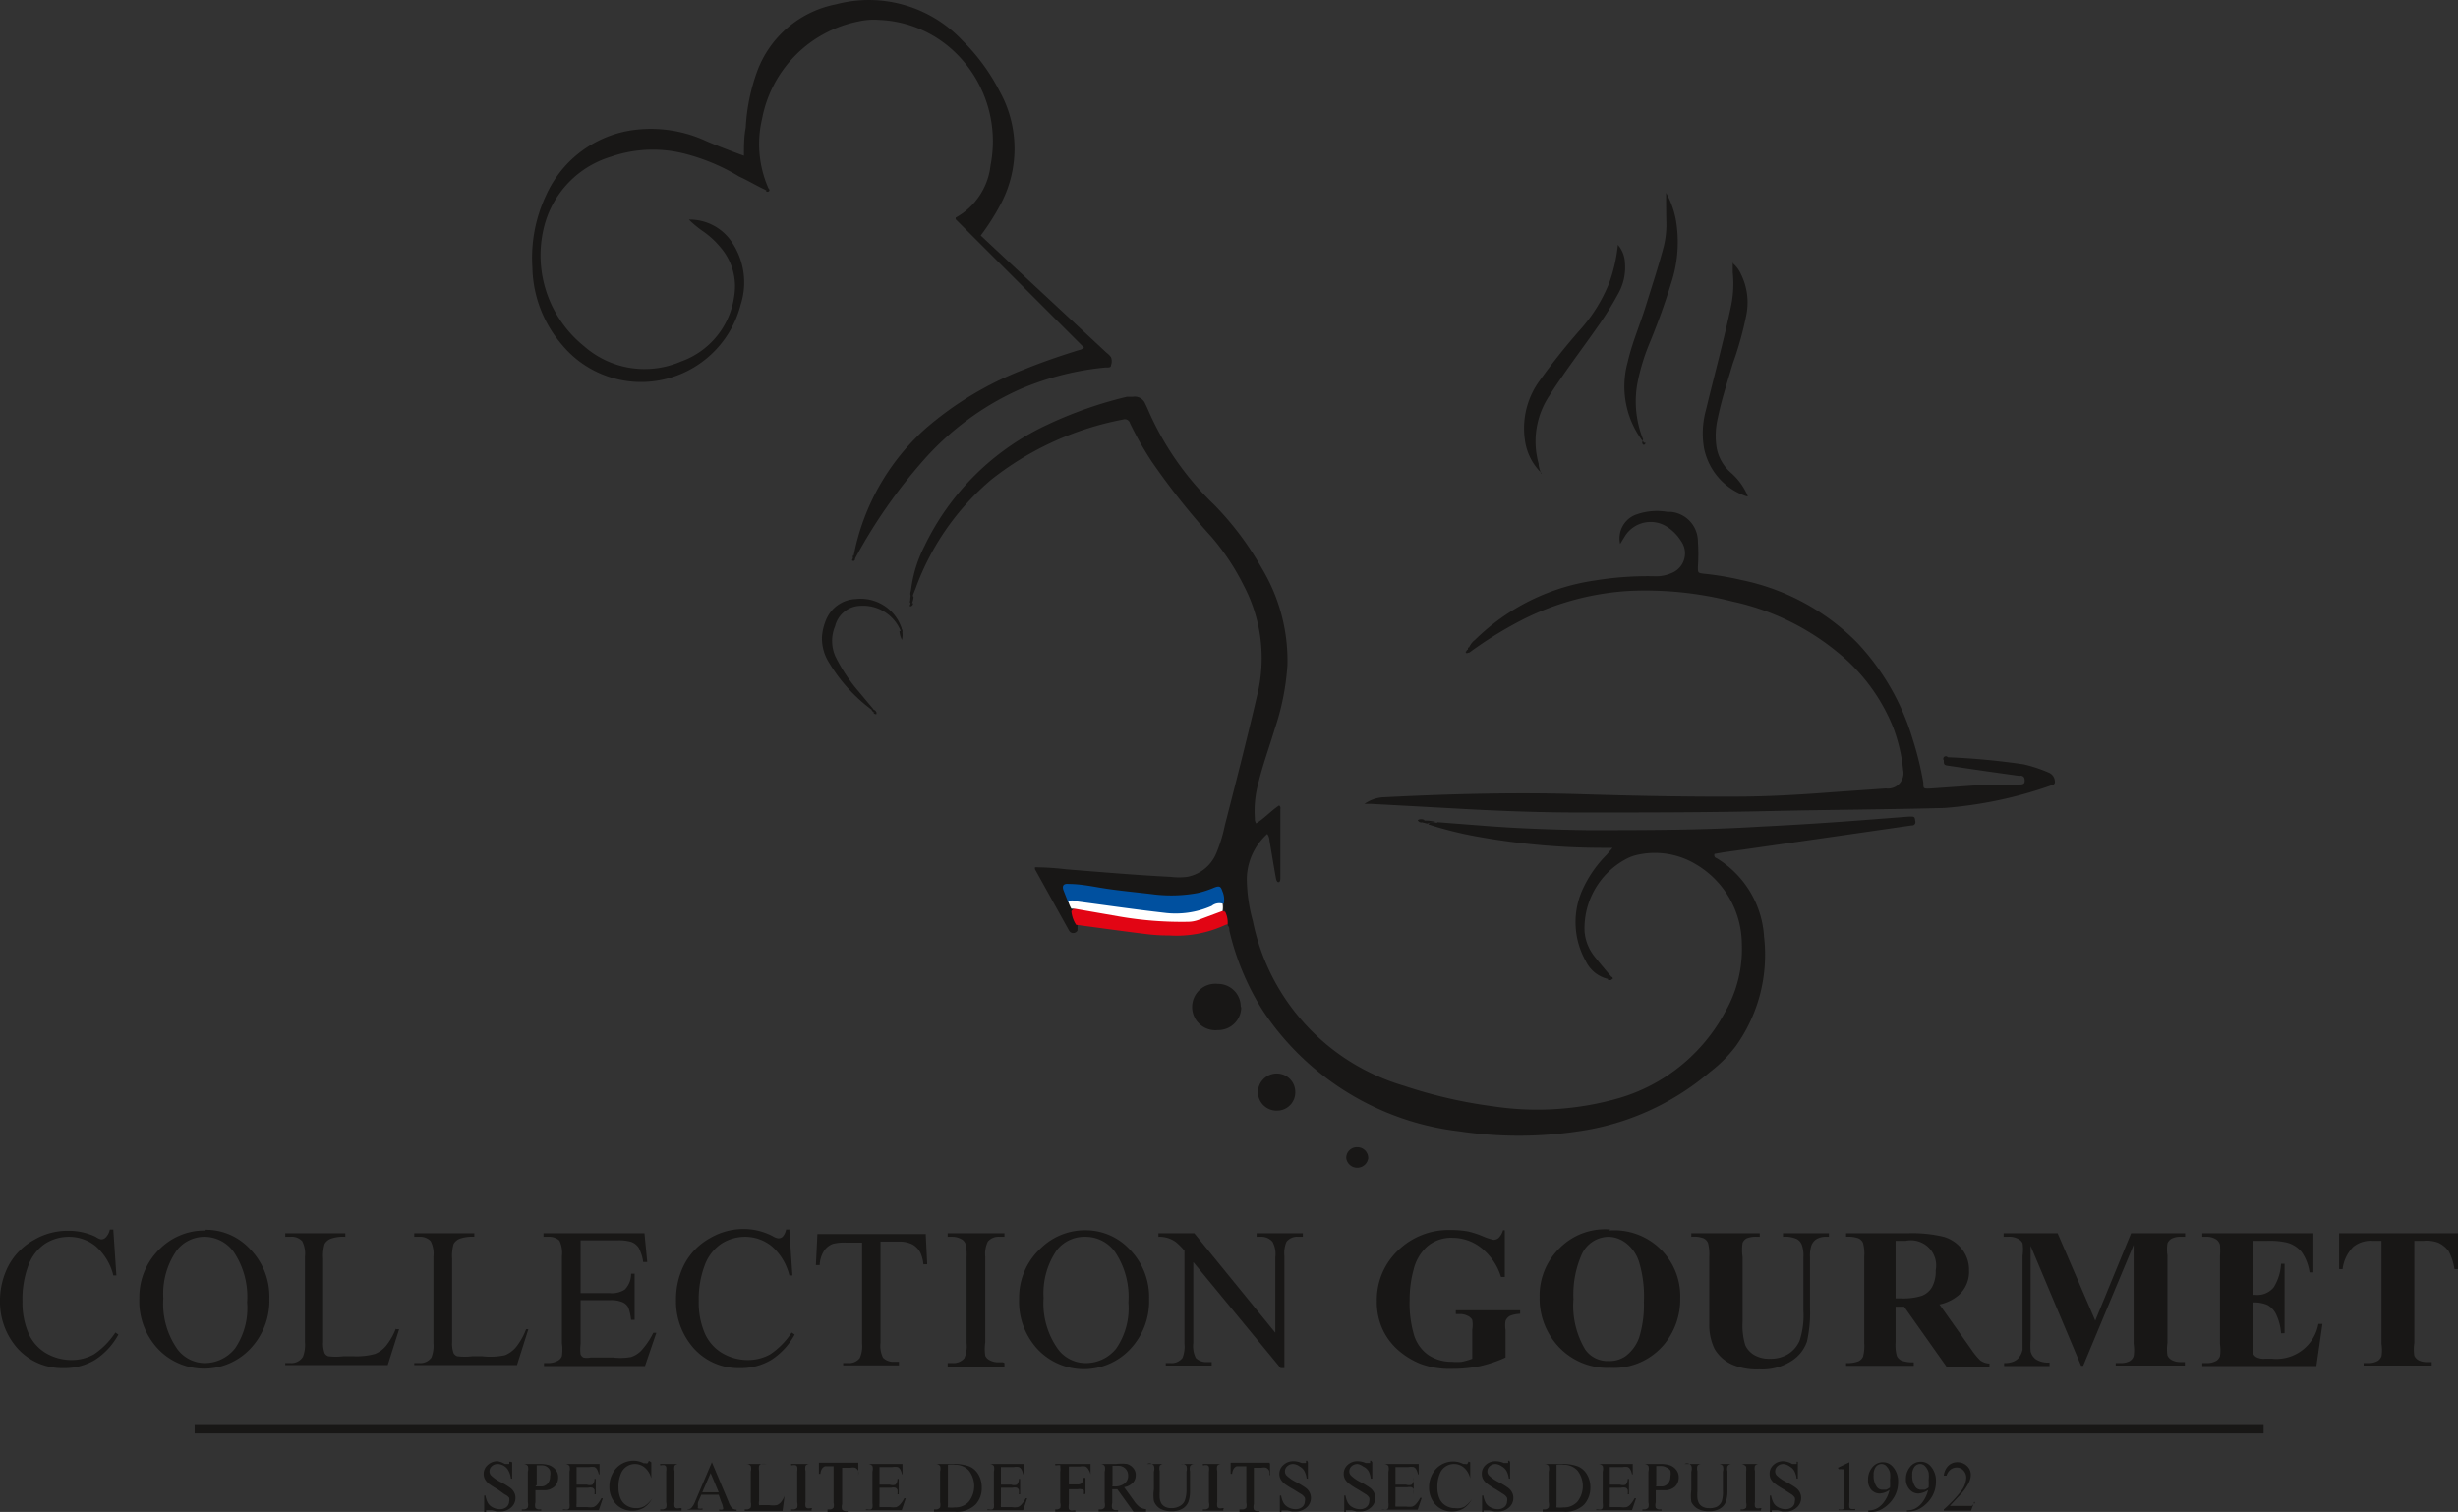 <svg id="Calque_1" data-name="Calque 1" xmlns="http://www.w3.org/2000/svg" viewBox="0 0 97.37 59.9"><rect x="0" y="0" width="97.37" height="59.9" fill="#333333" stroke="none"/><defs><style>.cls-1{fill:#181716;}.cls-2{fill:#e20514;}.cls-3{fill:#00509f;}.cls-4{fill:#fff;}</style></defs><title>Sans titre - 4</title><path class="cls-1" d="M56.91,32.57l1.81,0.14c1.38,0.11,2.77.16,4.16,0.18,2.28,0,4.56,0,6.83-.14,1.41-.07,2.83-0.16,4.24-0.27l1.69-.13c0.19,0,.21,0,0.23.18a0.13,0.13,0,0,1-.14.17l-2.91.42-3.56.51-1,.14-0.34.06A0.12,0.12,0,0,0,68,34a3.91,3.91,0,0,1,1.88,3.11,6.21,6.21,0,0,1-1.13,4.35,5.35,5.35,0,0,1-1,1,10.28,10.28,0,0,1-5.23,2.36,15.92,15.92,0,0,1-4.71,0A10.85,10.85,0,0,1,50,40a10.33,10.33,0,0,1-1.3-3.13c0-.07,0-0.13-0.06-0.2a2.08,2.08,0,0,1-.17-0.55,1.3,1.3,0,0,1,0-.24s0,0,0-.06c-0.08-.56-0.1-0.58-0.64-0.41a5.54,5.54,0,0,1-2.34.13c-1-.1-1.89-0.28-2.85-0.37-0.38,0-.41,0-0.29.34l0.07,0.2c0,0.11.08,0.23,0.12,0.34a2.52,2.52,0,0,1,.14.59,1.26,1.26,0,0,1,0,.23,0.19,0.19,0,0,1-.33,0L41,34.44a0.22,0.22,0,0,1,0-.08,10.82,10.82,0,0,1,1.23.08c1.38,0.11,2.76.23,4.15,0.3a2.58,2.58,0,0,0,.65,0,1.56,1.56,0,0,0,1.14-.91,5.9,5.9,0,0,0,.35-1.13c0.44-1.71.88-3.43,1.28-5.15a6.17,6.17,0,0,0-.53-4.35A9.34,9.34,0,0,0,48,21.28a28.49,28.49,0,0,1-2.38-3,13,13,0,0,1-.86-1.52,0.21,0.21,0,0,0-.27-0.14A12.05,12.05,0,0,0,39.27,19a10.22,10.22,0,0,0-3,4.31l-0.12.3c-0.15,0-.07-0.16-0.06-0.25a5.17,5.17,0,0,1,.53-1.72,10.14,10.14,0,0,1,4.84-4.8,16.24,16.24,0,0,1,3.18-1.12l0.23,0a0.45,0.45,0,0,1,.49.26l0.09,0.19A11.62,11.62,0,0,0,48.1,20,12,12,0,0,1,50,22.54a7.08,7.08,0,0,1,1,3.81,9.9,9.9,0,0,1-.5,2.52c-0.22.73-.48,1.44-0.66,2.18a4.19,4.19,0,0,0-.13,1.38,0.3,0.3,0,0,0,.05.19c0.33-.2.59-0.5,0.91-0.71a0.13,0.13,0,0,1,.05.14q0,1.35,0,2.71c0,0.07,0,.18-0.07.19s-0.1-.11-0.11-0.18c-0.09-.49-0.17-1-0.25-1.46a0.48,0.48,0,0,0-.09-0.27,2.44,2.44,0,0,0-.81,1.78,6.52,6.52,0,0,0,.24,1.67,8.57,8.57,0,0,0,6,6.53,18.83,18.83,0,0,0,3.52.81,11.71,11.71,0,0,0,5-.33,7,7,0,0,0,4.19-3.41A5,5,0,0,0,69,37.4a3.69,3.69,0,0,0-1.84-3.17,3.16,3.16,0,0,0-2.35-.35,1.76,1.76,0,0,0-.33.12,3.11,3.11,0,0,0-1.71,2.9,1.82,1.82,0,0,0,.4,1c0.22,0.28.45,0.55,0.68,0.82,0,0.12-.07.09-0.13,0.07a1.3,1.3,0,0,1-.9-0.71,3.14,3.14,0,0,1-.18-2.72,4.67,4.67,0,0,1,1-1.49l0.24-.28-0.45,0a28.08,28.08,0,0,1-4.93-.45,14.81,14.81,0,0,1-1.92-.48c0.1-.15.24-0.06,0.37-0.06"/><path class="cls-1" d="M33.82,22a9.06,9.06,0,0,1,2.82-5,13.19,13.19,0,0,1,3.92-2.36c0.71-.29,1.44-0.54,2.18-0.77a0.36,0.36,0,0,0,.2-0.1L37.86,8.69a0.17,0.17,0,0,1,0-.07,2.7,2.7,0,0,0,1.38-2.08A4.9,4.9,0,0,0,38,2.24,4.6,4.6,0,0,0,34.85.79,2.8,2.8,0,0,0,34,.85,4.85,4.85,0,0,0,30.19,4.7a4.35,4.35,0,0,0,.25,2.76c0,0.07,0,.1-0.08.08C30,7.38,29.65,7.16,29.29,7a8,8,0,0,0-2.09-.89,5.07,5.07,0,0,0-3,.1A3.88,3.88,0,0,0,21.55,9a4.62,4.62,0,0,0,1.58,4.71,3.63,3.63,0,0,0,3.85.61,3.21,3.21,0,0,0,2.11-2.63,2.36,2.36,0,0,0-.54-1.88,3.38,3.38,0,0,0-.72-0.66,4.15,4.15,0,0,1-.54-0.45,2,2,0,0,1,1.7.89,2.86,2.86,0,0,1,.35,2.48,4.07,4.07,0,0,1-7.07,1.6,4.84,4.84,0,0,1-1.18-3.07,5.82,5.82,0,0,1,.54-2.86,4.45,4.45,0,0,1,3.55-2.6A5.22,5.22,0,0,1,28,5.6C28.5,5.81,29,6,29.47,6.17c0-.38,0-0.75.07-1.11A7.68,7.68,0,0,1,30,2.81,4.18,4.18,0,0,1,33.12.17a5.08,5.08,0,0,1,5,1.43,7.88,7.88,0,0,1,1.47,2,4.68,4.68,0,0,1,0,4.58,9.13,9.13,0,0,1-.74,1.15l1.25,1.17,3.74,3.48a0.8,0.8,0,0,1,.17.17,0.45,0.45,0,0,1,0,.32c0,0.12-.15.08-0.23,0.09a11.35,11.35,0,0,0-3.35.85,11.18,11.18,0,0,0-3.87,2.85A20.76,20.76,0,0,0,33.94,22l-0.07.13c-0.1,0-.08-0.06-0.05-0.12"/><path class="cls-1" d="M58.21,25.62a0.75,0.75,0,0,1,.22-0.27A8.5,8.5,0,0,1,63.16,23a13,13,0,0,1,2.37-.17,1.5,1.5,0,0,0,.67-0.12,0.84,0.84,0,0,0,.39-1.28,1.79,1.79,0,0,0-.51-0.53,1.2,1.2,0,0,0-1.71.34l-0.19.31a1,1,0,0,1,.65-1.17,2.44,2.44,0,0,1,1.23-.1l0.14,0a1.18,1.18,0,0,1,1.06,1.17,7.07,7.07,0,0,1,0,1c0,0.25,0,.25.24,0.28a11.77,11.77,0,0,1,1.49.25,9,9,0,0,1,4.56,2.46,9.53,9.53,0,0,1,2.21,3.82,12.77,12.77,0,0,1,.43,1.75c0,0.24,0,.24.28,0.23l2-.14L80,31.08c0.19,0,.22-0.06.2-0.21A0.15,0.15,0,0,0,80,30.74l-1.35-.19-1.5-.22C77,30.31,77,30.26,77,30.12A0.1,0.1,0,0,1,77.16,30a28.14,28.14,0,0,1,3,.28,5.69,5.69,0,0,1,1,.33,0.39,0.39,0,0,1,.24.34,0.12,0.12,0,0,1-.1.15,16.45,16.45,0,0,1-4.28.91c-2.27.06-4.54,0.07-6.81,0.12-2.54.06-5.07,0.06-7.61,0.06-1.72,0-3.43-.07-5.14-0.17l-3.12-.17-0.29,0a1.45,1.45,0,0,1,.69-0.26c2.69-.14,5.39-0.21,8.08-0.12,2,0.06,4,.1,5.94.09,1.3,0,2.6-.08,3.89-0.18l2-.14h0.09a0.61,0.61,0,0,0,.65-0.73A6.53,6.53,0,0,0,75,28.83a7.31,7.31,0,0,0-2.22-3,9.79,9.79,0,0,0-4.15-2,13.91,13.91,0,0,0-4.09-.42,10.81,10.81,0,0,0-4.13,1.09,15.53,15.53,0,0,0-2.2,1.35c-0.07,0-.08,0-0.07-0.07h0s0-.09.06-0.12"/><path class="cls-1" d="M65.06,17.46a3.6,3.6,0,0,1-.58-3.12c0.17-.75.48-1.46,0.71-2.2s0.5-1.56.71-2.35a3.6,3.6,0,0,0,.11-1C66,8.4,66,8,66,7.64a3.48,3.48,0,0,1,.39,1.09,5.19,5.19,0,0,1-.2,2.52c-0.24.79-.52,1.55-0.83,2.31a8.12,8.12,0,0,0-.51,1.7,4.05,4.05,0,0,0,.24,2.15c0,0.05,0,.06,0,0"/><path class="cls-1" d="M68.62,10.41a1.19,1.19,0,0,1,.34.44,2.53,2.53,0,0,1,.22,1.62,13.56,13.56,0,0,1-.54,1.94c-0.21.71-.44,1.42-0.59,2.14A3.05,3.05,0,0,0,68,17.73a1.72,1.72,0,0,0,.57,1,2.54,2.54,0,0,1,.67.93,0,0,0,0,1-.06,0,2.53,2.53,0,0,1-1.68-1.92,3.46,3.46,0,0,1,.08-1.5c0.33-1.38.71-2.76,1-4.15a4.37,4.37,0,0,0,.06-1.3c0-.13,0-0.26,0-0.45"/><path class="cls-1" d="M61.06,18.74a2.25,2.25,0,0,1-.66-1.36,3.2,3.2,0,0,1,.59-2.3,25.59,25.59,0,0,1,1.59-2,6.27,6.27,0,0,0,1.17-1.88,6.33,6.33,0,0,0,.34-1.5,1.15,1.15,0,0,1,.28.71,2.12,2.12,0,0,1-.27,1.23,12.63,12.63,0,0,1-.83,1.33c-0.49.7-1,1.38-1.48,2.08-0.14.2-.28,0.41-0.41,0.62a3.27,3.27,0,0,0-.43,2.7c0,0.13.06,0.27,0.09,0.4"/><path class="cls-2" d="M48.51,36.08a0.93,0.93,0,0,1,.12.55l-0.06,0a4.59,4.59,0,0,1-2.27.43A6.72,6.72,0,0,1,45.36,37c-0.91-.11-1.82-0.24-2.73-0.36a1.2,1.2,0,0,1-.19-0.54A0.28,0.28,0,0,1,42.79,36c1,0.12,1.94.28,2.91,0.38a4.22,4.22,0,0,0,2.44-.25,0.35,0.35,0,0,1,.37,0"/><path class="cls-1" d="M49.17,39.9a0.91,0.91,0,0,1-.93.91,0.92,0.92,0,1,1,0-1.83,0.9,0.9,0,0,1,.91.92"/><path class="cls-1" d="M35.68,25a1.61,1.61,0,0,0-1.6-1,1.06,1.06,0,0,0-1,.81A1.51,1.51,0,0,0,33.09,26,6.62,6.62,0,0,0,34,27.38l0.61,0.73a0.07,0.07,0,0,1-.09,0,6.4,6.4,0,0,1-1.68-1.86,1.8,1.8,0,0,1-.28-1,2.08,2.08,0,0,1,.15-0.66,1.33,1.33,0,0,1,1.2-.86,1.71,1.71,0,0,1,1.8,1.14c0,0.07.08,0.15,0,.18"/><path class="cls-1" d="M51.31,43.25a0.72,0.72,0,0,1-.71.75,0.74,0.74,0,0,1-.77-0.73,0.75,0.75,0,0,1,.74-0.74,0.73,0.73,0,0,1,.74.73"/><path class="cls-1" d="M54.2,45.89a0.44,0.44,0,0,1-.87,0,0.42,0.42,0,0,1,.42-0.44,0.43,0.43,0,0,1,.45.41"/><path class="cls-1" d="M56.91,32.57a0.94,0.94,0,0,0-.37.06l-0.24-.06c0-.11.06-0.08,0.12-0.06a1.59,1.59,0,0,1,.48.06"/><path class="cls-1" d="M35.68,25a0.27,0.27,0,0,0,0-.18,0.81,0.81,0,0,1,.05.53,0.87,0.87,0,0,1-.1-0.35"/><path class="cls-1" d="M36.13,23.41a0.43,0.43,0,0,0,.06.25,1,1,0,0,1-.06.24c-0.11,0-.08-0.06-0.07-0.12a0.87,0.87,0,0,1,.07-0.36"/><path class="cls-1" d="M36.07,23.77s0,0.11.07,0.12,0,0.13-.07.13,0-.07,0-0.12a0.19,0.19,0,0,1,0-.13"/><path class="cls-1" d="M56.43,32.51a0.15,0.15,0,0,0-.12.07,0.15,0.15,0,0,1-.15-0.09,0.27,0.27,0,0,1,.27,0"/><path class="cls-1" d="M33.82,22l0.05,0.12c0,0.05,0,.11-0.08.1s0-.08,0-0.12a0.44,0.44,0,0,1,0-.1"/><path class="cls-1" d="M34.53,28.12h0.09a0.16,0.16,0,0,1,.1.12,0,0,0,0,1-.06,0,0.21,0.21,0,0,1-.13-0.11"/><path class="cls-1" d="M63.72,38.77a0.17,0.17,0,0,0,.13-0.07s0.09,0.07,0,.1a0.13,0.13,0,0,1-.17,0"/><path class="cls-1" d="M58.14,25.73l0.07,0.07a0.07,0.07,0,0,1-.06.06,0.06,0.06,0,0,1-.08,0,0.14,0.14,0,0,1,.07-0.12"/><path class="cls-1" d="M65.06,17.46l0,0a0.14,0.14,0,0,1,.06.12,0,0,0,0,1-.06,0l0-.07"/><path class="cls-1" d="M65.1,17.54h0.06s0.06,0,0,.06-0.08,0-.1-0.06"/><path class="cls-1" d="M30.36,7.54l0.08-.08s0.09,0.08,0,.13a0.08,0.08,0,0,1-.11-0.05"/><path class="cls-1" d="M58.21,25.62a0.1,0.1,0,0,1-.06.12,0.12,0.12,0,0,1,.06-0.12"/><path class="cls-1" d="M58.07,25.85h0.08a0.07,0.07,0,0,1-.09,0s0,0,0-.06"/><path class="cls-1" d="M34.66,28.23h0.06a0,0,0,0,1,0,.06h0a0.1,0.1,0,0,1-.12-0.06"/><path class="cls-1" d="M34.77,28.29l0,0s0,0,0,0h0Z"/><path class="cls-3" d="M42.3,35.71l-0.16-.41c-0.09-.22,0-0.3.19-0.28,0.42,0,.85.08,1.26,0.15,0.72,0.12,1.45.18,2.17,0.27a5.71,5.71,0,0,0,1.68-.06,3.93,3.93,0,0,0,.67-0.22c0.19-.07.25-0.05,0.31,0.14a0.82,0.82,0,0,1,.06.49,4,4,0,0,1-2.42.42c-1.2-.16-2.39-0.3-3.59-0.46l-0.17,0"/><path class="cls-4" d="M42.3,35.71a0.42,0.42,0,0,1,.34,0c1.15,0.15,2.31.32,3.46,0.45A3.54,3.54,0,0,0,48,35.89a0.48,0.48,0,0,1,.43-0.09,0.87,0.87,0,0,1,0,.29l-0.94.35a1.25,1.25,0,0,1-.4.08,14.47,14.47,0,0,1-2.75-.21L42.56,36H42.44a1.36,1.36,0,0,1-.14-0.35"/><path class="cls-1" d="M4.49,48.74l0.12,1.79H4.49a2.25,2.25,0,0,0-.69-1.15A1.67,1.67,0,0,0,2.73,49a1.74,1.74,0,0,0-.94.27,1.76,1.76,0,0,0-.66.85,3.77,3.77,0,0,0-.24,1.44,3.06,3.06,0,0,0,.23,1.24,1.71,1.71,0,0,0,.69.8,2,2,0,0,0,1,.28,1.81,1.81,0,0,0,.9-0.22,3,3,0,0,0,.86-0.87l0.12,0.08a2.75,2.75,0,0,1-.92,1,2.33,2.33,0,0,1-1.25.33,2.37,2.37,0,0,1-2-1A2.77,2.77,0,0,1,0,51.57a3,3,0,0,1,.35-1.45,2.54,2.54,0,0,1,1-1,2.62,2.62,0,0,1,1.35-.36A2.47,2.47,0,0,1,3.79,49,0.6,0.6,0,0,0,4,49.1,0.25,0.25,0,0,0,4.21,49a0.6,0.6,0,0,0,.14-0.29H4.49Z"/><path class="cls-1" d="M8.08,49A1.39,1.39,0,0,0,7,49.54a3,3,0,0,0-.53,1.9,3.12,3.12,0,0,0,.55,2A1.36,1.36,0,0,0,8.09,54a1.53,1.53,0,0,0,1.22-.58,2.82,2.82,0,0,0,.48-1.82,3.19,3.19,0,0,0-.53-2A1.43,1.43,0,0,0,8.08,49m0.07-.28a2.38,2.38,0,0,1,1.77.78,2.68,2.68,0,0,1,.75,1.94,2.76,2.76,0,0,1-.76,2,2.52,2.52,0,0,1-3.65,0,2.76,2.76,0,0,1-.74-2,2.66,2.66,0,0,1,.85-2,2.51,2.51,0,0,1,1.77-.69"/><path class="cls-1" d="M15.68,52.66l0.13,0-0.45,1.42H11.3V54h0.2A0.53,0.53,0,0,0,12,53.75a1.26,1.26,0,0,0,.08-0.57V49.79a1.09,1.09,0,0,0-.11-0.62A0.57,0.57,0,0,0,11.49,49H11.3V48.86h2.38V49a1.45,1.45,0,0,0-.59.08,0.48,0.48,0,0,0-.23.2,1.7,1.7,0,0,0-.06.59v3.3a1.08,1.08,0,0,0,.06.44,0.27,0.27,0,0,0,.14.12,2.49,2.49,0,0,0,.6,0H14a2.79,2.79,0,0,0,.85-0.09,1.1,1.1,0,0,0,.44-0.32,2.56,2.56,0,0,0,.4-0.71"/><path class="cls-1" d="M20.8,52.66l0.13,0-0.45,1.42H16.41V54h0.2a0.53,0.53,0,0,0,.48-0.22,1.26,1.26,0,0,0,.08-0.57V49.79a1.09,1.09,0,0,0-.11-0.62A0.57,0.57,0,0,0,16.61,49h-0.2V48.86h2.38V49a1.45,1.45,0,0,0-.59.08,0.48,0.48,0,0,0-.23.2,1.7,1.7,0,0,0-.06.59v3.3a1.08,1.08,0,0,0,.06.44,0.27,0.27,0,0,0,.14.12,2.49,2.49,0,0,0,.6,0H19.1A2.79,2.79,0,0,0,20,53.69a1.1,1.1,0,0,0,.44-0.32,2.56,2.56,0,0,0,.4-0.71"/><path class="cls-1" d="M23,49.15v2.08h1.15a0.94,0.94,0,0,0,.6-0.14A0.88,0.88,0,0,0,25,50.46h0.14v1.83H25a2.06,2.06,0,0,0-.11-0.49,0.48,0.48,0,0,0-.23-0.21,1.16,1.16,0,0,0-.49-0.08H23v1.73a1.59,1.59,0,0,0,0,.42,0.25,0.25,0,0,0,.11.12,0.66,0.66,0,0,0,.29,0h0.89A2.38,2.38,0,0,0,25,53.76a1,1,0,0,0,.39-0.24,3,3,0,0,0,.49-0.72H26l-0.45,1.32h-4V54h0.19a0.74,0.74,0,0,0,.35-0.09,0.33,0.33,0,0,0,.17-0.19,1.81,1.81,0,0,0,0-.51V49.77a1.13,1.13,0,0,0-.1-0.62A0.6,0.6,0,0,0,21.72,49H21.53V48.86h4L25.64,50H25.48a1.81,1.81,0,0,0-.18-0.57A0.62,0.62,0,0,0,25,49.2a1.74,1.74,0,0,0-.55-0.06H23Z"/><path class="cls-1" d="M31.27,48.74l0.12,1.79H31.27a2.25,2.25,0,0,0-.69-1.15A1.67,1.67,0,0,0,29.52,49a1.74,1.74,0,0,0-.94.27,1.76,1.76,0,0,0-.66.85,3.77,3.77,0,0,0-.24,1.44,3.06,3.06,0,0,0,.23,1.24,1.71,1.71,0,0,0,.69.8,2,2,0,0,0,1,.28,1.81,1.81,0,0,0,.9-0.22,3,3,0,0,0,.86-0.87l0.12,0.08a2.75,2.75,0,0,1-.92,1,2.33,2.33,0,0,1-1.25.33,2.37,2.37,0,0,1-2-1,2.77,2.77,0,0,1-.53-1.7,3,3,0,0,1,.35-1.45,2.54,2.54,0,0,1,1-1,2.62,2.62,0,0,1,1.35-.36,2.47,2.47,0,0,1,1.12.28,0.6,0.6,0,0,0,.23.09A0.25,0.25,0,0,0,31,49a0.6,0.6,0,0,0,.14-0.29h0.14Z"/><path class="cls-1" d="M36.67,48.86l0.06,1.23H36.58a1.47,1.47,0,0,0-.12-0.46,0.78,0.78,0,0,0-.32-0.33,1.11,1.11,0,0,0-.52-0.11H34.88v4a1.07,1.07,0,0,0,.1.6,0.58,0.58,0,0,0,.45.16h0.18v0.14H33.4V54h0.19a0.53,0.53,0,0,0,.47-0.2,1.17,1.17,0,0,0,.09-0.57v-4H33.51a1.76,1.76,0,0,0-.52.05,0.72,0.72,0,0,0-.35.28,1.15,1.15,0,0,0-.17.56H32.32l0.06-1.23h4.29Z"/><path class="cls-1" d="M39.79,54v0.14H37.54V54h0.19a0.56,0.56,0,0,0,.47-0.19,1.18,1.18,0,0,0,.09-0.6V49.79a1.72,1.72,0,0,0-.05-0.53,0.35,0.35,0,0,0-.16-0.17A0.73,0.73,0,0,0,37.73,49H37.54V48.86h2.25V49H39.6a0.55,0.55,0,0,0-.47.19,1.13,1.13,0,0,0-.1.6v3.39a1.77,1.77,0,0,0,0,.53,0.35,0.35,0,0,0,.16.17,0.71,0.71,0,0,0,.35.09h0.19Z"/><path class="cls-1" d="M43,49a1.39,1.39,0,0,0-1.13.52,3,3,0,0,0-.53,1.9,3.12,3.12,0,0,0,.55,2A1.36,1.36,0,0,0,43,54a1.53,1.53,0,0,0,1.22-.58,2.82,2.82,0,0,0,.48-1.82,3.19,3.19,0,0,0-.53-2A1.43,1.43,0,0,0,43,49M43,48.74a2.38,2.38,0,0,1,1.77.78,2.68,2.68,0,0,1,.75,1.94,2.76,2.76,0,0,1-.76,2,2.52,2.52,0,0,1-3.65,0,2.77,2.77,0,0,1-.74-2,2.66,2.66,0,0,1,.85-2A2.51,2.51,0,0,1,43,48.74"/><path class="cls-1" d="M45.89,48.86h1.42l3.21,3.94v-3a1,1,0,0,0-.11-0.6A0.57,0.57,0,0,0,50,49H49.78V48.86h1.83V49H51.43a0.53,0.53,0,0,0-.47.2,1.17,1.17,0,0,0-.08.57V54.2H50.73L47.27,50V53.2a1.07,1.07,0,0,0,.1.6,0.58,0.58,0,0,0,.45.16H48v0.14H46.18V54h0.18a0.54,0.54,0,0,0,.48-0.2,1.19,1.19,0,0,0,.08-0.57V49.55a2.37,2.37,0,0,0-.35-0.35A1.11,1.11,0,0,0,45.89,49V48.86Z"/><path class="cls-1" d="M59.61,48.74v1.85H59.46a2.36,2.36,0,0,0-.78-1.15,1.83,1.83,0,0,0-1.13-.4,1.46,1.46,0,0,0-1,.33,1.8,1.8,0,0,0-.55.92,4.55,4.55,0,0,0-.16,1.22A4.44,4.44,0,0,0,56,52.84a1.5,1.5,0,0,0,.58.84,1.65,1.65,0,0,0,.94.27,2,2,0,0,0,.39,0,2.87,2.87,0,0,0,.41-0.12V52.69a1.16,1.16,0,0,0,0-.4,0.39,0.39,0,0,0-.18-0.16,0.66,0.66,0,0,0-.32-0.07H57.67V51.91h2.55v0.14a1.12,1.12,0,0,0-.4.08,0.39,0.39,0,0,0-.18.2,1.11,1.11,0,0,0,0,.36v1.09a5.16,5.16,0,0,1-1,.34,5.49,5.49,0,0,1-1.13.11,3.27,3.27,0,0,1-1.24-.2,3.07,3.07,0,0,1-.87-0.53,2.52,2.52,0,0,1-.59-0.75,2.6,2.6,0,0,1-.27-1.2,2.7,2.7,0,0,1,.83-2,2.87,2.87,0,0,1,2.09-.82,3.68,3.68,0,0,1,.71.06,3.6,3.6,0,0,1,.55.18,2.28,2.28,0,0,0,.45.15,0.3,0.3,0,0,0,.2-0.08,0.71,0.71,0,0,0,.17-0.3h0.14Z"/><path class="cls-1" d="M63.74,49a1.18,1.18,0,0,0-1.1.74,3.93,3.93,0,0,0-.31,1.73,3.37,3.37,0,0,0,.47,2,1.08,1.08,0,0,0,.92.45,1.11,1.11,0,0,0,.67-0.19A1.59,1.59,0,0,0,64.93,53a4.38,4.38,0,0,0,.19-1.42A4.71,4.71,0,0,0,64.93,50a1.51,1.51,0,0,0-.49-0.73A1.17,1.17,0,0,0,63.74,49m0-.25a2.61,2.61,0,0,1,2.82,2.68,2.8,2.8,0,0,1-.58,1.76,2.6,2.6,0,0,1-2.19,1,2.65,2.65,0,0,1-2.19-1,2.78,2.78,0,0,1-.61-1.8,2.62,2.62,0,0,1,.8-1.95,2.53,2.53,0,0,1,2-.73"/><path class="cls-1" d="M67,48.86h2.71V49H69.61a1,1,0,0,0-.42.06,0.37,0.37,0,0,0-.16.18,1.91,1.91,0,0,0,0,.56v2.57a2.62,2.62,0,0,0,.11.93,0.88,0.88,0,0,0,.35.38,1.15,1.15,0,0,0,.62.15,1.32,1.32,0,0,0,.73-0.19,1.17,1.17,0,0,0,.45-0.53,3.19,3.19,0,0,0,.15-1.17V49.8a1.24,1.24,0,0,0-.07-0.5,0.44,0.44,0,0,0-.19-0.21A1.11,1.11,0,0,0,70.63,49V48.86h1.82V49H72.33a0.7,0.7,0,0,0-.37.09,0.51,0.51,0,0,0-.21.27,1.36,1.36,0,0,0-.05.45v2a5.2,5.2,0,0,1-.12,1.34,1.49,1.49,0,0,1-.6.76,2.14,2.14,0,0,1-1.29.34,2.44,2.44,0,0,1-1.05-.18,1.54,1.54,0,0,1-.72-0.63,2.19,2.19,0,0,1-.21-1V49.8a1.82,1.82,0,0,0-.05-0.56,0.38,0.38,0,0,0-.17-0.18A1.07,1.07,0,0,0,67,49V48.86Z"/><path class="cls-1" d="M75.09,49.14v2.3h0.22a2.46,2.46,0,0,0,.81-0.1A0.8,0.8,0,0,0,76.53,51a1.3,1.3,0,0,0,.15-0.67,1,1,0,0,0-1.19-1.17H75.09Zm0,2.57v1.47a1.63,1.63,0,0,0,.05.54,0.39,0.39,0,0,0,.18.18,1.24,1.24,0,0,0,.49.07v0.14H73.13V54a1.2,1.2,0,0,0,.49-0.07,0.39,0.39,0,0,0,.18-0.18,1.6,1.6,0,0,0,.05-0.53V49.78a1.61,1.61,0,0,0-.05-0.54,0.37,0.37,0,0,0-.18-0.18A1.23,1.23,0,0,0,73.13,49V48.86h2.44A5.31,5.31,0,0,1,77,49a1.41,1.41,0,0,1,.72.49,1.3,1.3,0,0,1,.28.83,1.24,1.24,0,0,1-.42,1,1.73,1.73,0,0,1-.75.36l1.26,1.78a2.72,2.72,0,0,0,.35.43,0.66,0.66,0,0,0,.37.13v0.14H77.12l-1.69-2.39H75.09Z"/><path class="cls-1" d="M83,52.32l1.42-3.46h2.14V49H86.38a0.74,0.74,0,0,0-.37.08,0.38,0.38,0,0,0-.15.18,1.6,1.6,0,0,0,0,.48v3.46a1.75,1.75,0,0,0,0,.5,0.39,0.39,0,0,0,.17.18,0.71,0.71,0,0,0,.35.08h0.17v0.14H83.81V54H84a0.73,0.73,0,0,0,.37-0.08,0.38,0.38,0,0,0,.15-0.19,1.61,1.61,0,0,0,0-.49V49.32l-2,4.79H82.44l-2-4.75v3.7a3.27,3.27,0,0,0,0,.48,0.55,0.55,0,0,0,.22.32,0.91,0.91,0,0,0,.53.12v0.14h-1.8V54h0.05a0.82,0.82,0,0,0,.32-0.06A0.52,0.52,0,0,0,80,53.75a0.76,0.76,0,0,0,.12-0.28s0-.16,0-0.39V49.75a1.71,1.71,0,0,0,0-.5,0.4,0.4,0,0,0-.18-0.17A0.71,0.71,0,0,0,79.53,49H79.37V48.86h2.14Z"/><path class="cls-1" d="M89.24,49.16V51.3h0.1A0.83,0.83,0,0,0,90.07,51a1.94,1.94,0,0,0,.29-0.93H90.5v2.75H90.36a2.07,2.07,0,0,0-.19-0.74,0.84,0.84,0,0,0-.35-0.38,1.32,1.32,0,0,0-.57-0.1v1.48a2.1,2.1,0,0,0,0,.53,0.31,0.31,0,0,0,.14.16,0.64,0.64,0,0,0,.32.06h0.31a1.69,1.69,0,0,0,1.82-1.38H92l-0.24,1.67H87.24V54h0.17a0.73,0.73,0,0,0,.37-0.08,0.35,0.35,0,0,0,.16-0.19,1.61,1.61,0,0,0,0-.49V49.76a2.7,2.7,0,0,0,0-.44,0.37,0.37,0,0,0-.14-0.21,0.66,0.66,0,0,0-.4-0.11H87.24V48.86h4.4v1.55H91.49a1.88,1.88,0,0,0-.32-0.82,1.16,1.16,0,0,0-.57-0.36,3.08,3.08,0,0,0-.81-0.07H89.24Z"/><path class="cls-1" d="M97.37,48.86v1.42H97.23A2.28,2.28,0,0,0,97,49.57a1.06,1.06,0,0,0-.42-0.34A1.31,1.31,0,0,0,96,49.16H95.64v4.05a1.64,1.64,0,0,0,0,.5,0.4,0.4,0,0,0,.17.18,0.71,0.71,0,0,0,.35.07h0.17v0.14H93.63V54h0.18a0.73,0.73,0,0,0,.37-0.08,0.37,0.37,0,0,0,.16-0.19,1.57,1.57,0,0,0,0-.49V49.16H94a1.1,1.1,0,0,0-.77.23,1.48,1.48,0,0,0-.43.89H92.66V48.86h4.72Z"/><path class="cls-1" d="M20.29,57.93v0.65H20.24a0.81,0.81,0,0,0-.09-0.3A0.46,0.46,0,0,0,20,58.1,0.5,0.5,0,0,0,19.72,58a0.34,0.34,0,0,0-.24.09,0.27,0.27,0,0,0-.09.2,0.24,0.24,0,0,0,.06.16,1.52,1.52,0,0,0,.41.28,2.93,2.93,0,0,1,.36.22,0.53,0.53,0,0,1,.15.18,0.47,0.47,0,0,1,.05.22,0.49,0.49,0,0,1-.17.37,0.6,0.6,0,0,1-.43.16H19.67l-0.18-.05-0.17,0-0.06,0a0.17,0.17,0,0,0,0,.09H19.18V59.25h0.05a0.93,0.93,0,0,0,.1.3,0.48,0.48,0,0,0,.19.17,0.59,0.59,0,0,0,.28.07,0.4,0.4,0,0,0,.27-0.09,0.29,0.29,0,0,0,.1-0.22,0.29,0.29,0,0,0,0-.14A0.42,0.42,0,0,0,20,59.21L19.71,59a3,3,0,0,1-.35-0.22,0.6,0.6,0,0,1-.15-0.18,0.44,0.44,0,0,1-.05-0.21,0.46,0.46,0,0,1,.16-0.35,0.56,0.56,0,0,1,.4-0.15A0.8,0.8,0,0,1,20,58l0.11,0,0.06,0a0.17,0.17,0,0,0,0-.09h0.05Z"/><path class="cls-1" d="M21.21,58.89l0.13,0h0.1a0.33,0.33,0,0,0,.25-0.11,0.41,0.41,0,0,0,.1-0.29,0.53,0.53,0,0,0,0-.23,0.34,0.34,0,0,0-.14-0.16,0.41,0.41,0,0,0-.21-0.05l-0.18,0v0.78Zm0,0.08v0.55a0.39,0.39,0,0,0,0,.22,0.2,0.2,0,0,0,.16.06h0.07v0.05H20.67V59.8h0.07a0.19,0.19,0,0,0,.17-0.08,0.45,0.45,0,0,0,0-.2V58.3a0.4,0.4,0,0,0,0-.22A0.21,0.21,0,0,0,20.74,58H20.67V58h0.69a1.23,1.23,0,0,1,.4.05,0.55,0.55,0,0,1,.25.18,0.45,0.45,0,0,1,.1.29,0.49,0.49,0,0,1-.15.38,0.6,0.6,0,0,1-.43.14H21.38l-0.17,0"/><path class="cls-1" d="M22.84,58.07v0.75h0.41a0.33,0.33,0,0,0,.22,0,0.31,0.31,0,0,0,.08-0.23H23.6V59.2H23.55a0.72,0.72,0,0,0,0-.18,0.18,0.18,0,0,0-.08-0.08,0.43,0.43,0,0,0-.17,0H22.84v0.62a0.6,0.6,0,0,0,0,.15l0,0,0.11,0h0.32a0.9,0.9,0,0,0,.23,0,0.34,0.34,0,0,0,.14-0.09,1.06,1.06,0,0,0,.18-0.26h0.06l-0.16.47H22.3V59.8h0.07a0.26,0.26,0,0,0,.13,0,0.12,0.12,0,0,0,.06-0.07,0.65,0.65,0,0,0,0-.18V58.3a0.41,0.41,0,0,0,0-.22A0.22,0.22,0,0,0,22.37,58H22.3V58h1.45l0,0.41H23.72a0.65,0.65,0,0,0-.07-0.2,0.22,0.22,0,0,0-.1-0.09,0.63,0.63,0,0,0-.2,0H22.84Z"/><path class="cls-1" d="M25.8,57.93l0,0.64h0a0.81,0.81,0,0,0-.25-0.42A0.6,0.6,0,0,0,25.17,58a0.6,0.6,0,0,0-.58.4,1.33,1.33,0,0,0-.09.52,1.1,1.1,0,0,0,.08.44,0.61,0.61,0,0,0,.25.29,0.71,0.71,0,0,0,.38.1,0.65,0.65,0,0,0,.32-0.08,1.05,1.05,0,0,0,.31-0.31l0,0a1,1,0,0,1-.33.37,0.84,0.84,0,0,1-.45.12,0.85,0.85,0,0,1-.73-0.35,1,1,0,0,1-.19-0.61,1.08,1.08,0,0,1,.13-0.52,0.91,0.91,0,0,1,.35-0.37,0.94,0.94,0,0,1,.48-0.13,0.89,0.89,0,0,1,.4.1l0.08,0a0.09,0.09,0,0,0,.07,0,0.21,0.21,0,0,0,.05-0.1h0Z"/><path class="cls-1" d="M27,59.8v0.05H26.15V59.8h0.07a0.2,0.2,0,0,0,.17-0.07,0.43,0.43,0,0,0,0-.21V58.3a0.63,0.63,0,0,0,0-.19,0.13,0.13,0,0,0-.06-0.06,0.27,0.27,0,0,0-.13,0H26.15V58H27V58H26.89a0.2,0.2,0,0,0-.17.07,0.42,0.42,0,0,0,0,.21v1.22a0.63,0.63,0,0,0,0,.19,0.12,0.12,0,0,0,.06.06,0.26,0.26,0,0,0,.13,0H27Z"/><path class="cls-1" d="M28.47,59.12l-0.32-.76-0.33.76h0.65Zm0,0.1H27.78l-0.13.3a0.48,0.48,0,0,0,0,.16,0.1,0.1,0,0,0,0,.08,0.36,0.36,0,0,0,.18,0v0.05h-0.6V59.8a0.32,0.32,0,0,0,.15-0.05,0.85,0.85,0,0,0,.16-0.27l0.66-1.55h0l0.66,1.57a0.73,0.73,0,0,0,.14.25,0.29,0.29,0,0,0,.18.06v0.05H28.49V59.8a0.27,0.27,0,0,0,.15,0,0.1,0.1,0,0,0,0-.08,0.58,0.58,0,0,0-.06-0.19Z"/><path class="cls-1" d="M31.07,59.33h0L31,59.86H29.5V59.8h0.07a0.19,0.19,0,0,0,.17-0.08,0.45,0.45,0,0,0,0-.21V58.3a0.39,0.39,0,0,0,0-.22A0.2,0.2,0,0,0,29.57,58H29.5V58h0.86V58a0.55,0.55,0,0,0-.21,0,0.17,0.17,0,0,0-.08.07,0.61,0.61,0,0,0,0,.21v1.19a0.38,0.38,0,0,0,0,.16,0.1,0.1,0,0,0,.05,0h0.35a1,1,0,0,0,.3,0,0.39,0.39,0,0,0,.16-0.11,0.9,0.9,0,0,0,.15-0.26"/><path class="cls-1" d="M32.15,59.8v0.05H31.34V59.8h0.07a0.2,0.2,0,0,0,.17-0.07,0.43,0.43,0,0,0,0-.21V58.3a0.63,0.63,0,0,0,0-.19,0.13,0.13,0,0,0-.06-0.06,0.27,0.27,0,0,0-.13,0H31.34V58h0.81V58H32.08a0.2,0.2,0,0,0-.17.07,0.42,0.42,0,0,0,0,.21v1.22a0.63,0.63,0,0,0,0,.19,0.12,0.12,0,0,0,.06.06,0.26,0.26,0,0,0,.13,0h0.07Z"/><path class="cls-1" d="M34,58l0,0.44H34a0.51,0.51,0,0,0,0-.17,0.27,0.27,0,0,0-.12-0.12,0.39,0.39,0,0,0-.19,0H33.36v1.44a0.39,0.39,0,0,0,0,.22,0.21,0.21,0,0,0,.16.06h0.06v0.05h-0.8V59.8h0.07a0.19,0.19,0,0,0,.17-0.07,0.41,0.41,0,0,0,0-.2V58.09H32.87l-0.19,0a0.26,0.26,0,0,0-.12.1,0.42,0.42,0,0,0-.06.2H32.44l0-.44H34Z"/><path class="cls-1" d="M34.84,58.07v0.75h0.41a0.33,0.33,0,0,0,.22,0,0.31,0.31,0,0,0,.08-0.23H35.6V59.2H35.55a0.72,0.72,0,0,0,0-.18,0.18,0.18,0,0,0-.08-0.08,0.43,0.43,0,0,0-.17,0H34.84v0.62a0.6,0.6,0,0,0,0,.15l0,0,0.11,0h0.32a0.9,0.9,0,0,0,.23,0,0.34,0.34,0,0,0,.14-0.09,1.06,1.06,0,0,0,.18-0.26h0.06l-0.16.47H34.3V59.8h0.07a0.26,0.26,0,0,0,.13,0,0.12,0.12,0,0,0,.06-0.07,0.65,0.65,0,0,0,0-.18V58.3a0.41,0.41,0,0,0,0-.22A0.22,0.22,0,0,0,34.37,58H34.3V58h1.45l0,0.41H35.73a0.65,0.65,0,0,0-.07-0.2,0.22,0.22,0,0,0-.1-0.09,0.63,0.63,0,0,0-.2,0H34.84Z"/><path class="cls-1" d="M37.54,59.72a1.41,1.41,0,0,0,.3,0,0.71,0.71,0,0,0,.54-0.23,1,1,0,0,0,0-1.23,0.72,0.72,0,0,0-.55-0.23,1.17,1.17,0,0,0-.28,0v1.61ZM37,59.86V59.8h0.07a0.19,0.19,0,0,0,.17-0.08,0.44,0.44,0,0,0,0-.21V58.3a0.39,0.39,0,0,0,0-.22A0.2,0.2,0,0,0,37.07,58H37V58h0.77a1.68,1.68,0,0,1,.64.1,0.77,0.77,0,0,1,.35.32,1,1,0,0,1,.13.52,0.94,0.94,0,0,1-.24.66,1.05,1.05,0,0,1-.82.29H37Z"/><path class="cls-1" d="M39.65,58.07v0.75h0.41a0.33,0.33,0,0,0,.22,0,0.31,0.31,0,0,0,.08-0.23h0.05V59.2H40.36a0.72,0.72,0,0,0,0-.18,0.18,0.18,0,0,0-.08-0.08,0.43,0.43,0,0,0-.17,0H39.65v0.62a0.6,0.6,0,0,0,0,.15l0,0,0.11,0h0.32a0.9,0.9,0,0,0,.23,0,0.34,0.34,0,0,0,.14-0.09,1.06,1.06,0,0,0,.18-0.26h0.06l-0.16.47H39.11V59.8h0.07a0.26,0.26,0,0,0,.13,0,0.12,0.12,0,0,0,.06-0.07,0.65,0.65,0,0,0,0-.18V58.3a0.41,0.41,0,0,0,0-.22A0.22,0.22,0,0,0,39.18,58H39.11V58h1.45l0,0.41H40.53a0.65,0.65,0,0,0-.07-0.2,0.22,0.22,0,0,0-.1-0.09,0.63,0.63,0,0,0-.2,0H39.65Z"/><path class="cls-1" d="M42.34,58.07v0.74h0.34a0.24,0.24,0,0,0,.17-0.05,0.34,0.34,0,0,0,.07-0.21H43v0.64H42.93a0.36,0.36,0,0,0,0-.16A0.18,0.18,0,0,0,42.83,59a0.31,0.31,0,0,0-.14,0H42.34v0.59a0.63,0.63,0,0,0,0,.19,0.13,0.13,0,0,0,.06.06,0.26,0.26,0,0,0,.13,0h0.07v0.05H41.8V59.8h0.07A0.2,0.2,0,0,0,42,59.74a0.41,0.41,0,0,0,0-.21V58.3a0.62,0.62,0,0,0,0-.19A0.14,0.14,0,0,0,42,58.05a0.26,0.26,0,0,0-.13,0H41.8V58h1.4l0,0.41h0a0.57,0.57,0,0,0-.08-0.19A0.27,0.27,0,0,0,43,58.1a0.62,0.62,0,0,0-.22,0H42.34Z"/><path class="cls-1" d="M44.06,58.89h0.08a0.61,0.61,0,0,0,.41-0.12,0.38,0.38,0,0,0,.14-0.3,0.39,0.39,0,0,0-.11-0.29,0.4,0.4,0,0,0-.29-0.11l-0.22,0v0.78Zm1.34,1H44.9L44.26,59h-0.2v0.55a0.38,0.38,0,0,0,0,.22,0.2,0.2,0,0,0,.16.06h0.07v0.05H43.52V59.8h0.07a0.19,0.19,0,0,0,.17-0.08,0.45,0.45,0,0,0,0-.2V58.3a0.38,0.38,0,0,0,0-.22A0.2,0.2,0,0,0,43.59,58H43.52V58h0.69a1.64,1.64,0,0,1,.44,0,0.51,0.51,0,0,1,.24.16,0.42,0.42,0,0,1,.1.28,0.44,0.44,0,0,1-.11.3,0.65,0.65,0,0,1-.35.18l0.39,0.54a1,1,0,0,0,.23.25,0.59,0.59,0,0,0,.25.08v0.05Z"/><path class="cls-1" d="M46.71,58V58h0.67V58H47.31a0.19,0.19,0,0,0-.17.09,0.42,0.42,0,0,0,0,.2v0.76a1.34,1.34,0,0,1-.06.44,0.55,0.55,0,0,1-.22.27,0.79,0.79,0,0,1-.45.11,0.85,0.85,0,0,1-.47-0.11,0.59,0.59,0,0,1-.23-0.29,1.64,1.64,0,0,1,0-.47V58.3a0.37,0.37,0,0,0,0-.23A0.2,0.2,0,0,0,45.44,58H45.37V58h0.81V58H46.11a0.19,0.19,0,0,0-.17.07,0.41,0.41,0,0,0,0,.21v0.82a1.89,1.89,0,0,0,0,.25,0.55,0.55,0,0,0,.07.22,0.4,0.4,0,0,0,.15.13,0.53,0.53,0,0,0,.24.05,0.68,0.68,0,0,0,.33-0.08,0.43,0.43,0,0,0,.2-0.21A1.22,1.22,0,0,0,47,59.07V58.3a0.39,0.39,0,0,0,0-.22A0.2,0.2,0,0,0,46.78,58H46.71Z"/><path class="cls-1" d="M48.46,59.8v0.05H47.65V59.8h0.07a0.2,0.2,0,0,0,.17-0.07,0.42,0.42,0,0,0,0-.21V58.3a0.59,0.59,0,0,0,0-.19,0.13,0.13,0,0,0-.06-0.06,0.26,0.26,0,0,0-.13,0H47.65V58h0.81V58H48.39a0.2,0.2,0,0,0-.17.07,0.42,0.42,0,0,0,0,.21v1.22a0.63,0.63,0,0,0,0,.19,0.13,0.13,0,0,0,.06.06,0.26,0.26,0,0,0,.13,0h0.07Z"/><path class="cls-1" d="M50.31,58l0,0.44H50.28a0.51,0.51,0,0,0,0-.17,0.27,0.27,0,0,0-.12-0.12,0.39,0.39,0,0,0-.19,0H49.67v1.44a0.39,0.39,0,0,0,0,.22,0.21,0.21,0,0,0,.16.06h0.07v0.05h-0.8V59.8H49.2a0.19,0.19,0,0,0,.17-0.07,0.41,0.41,0,0,0,0-.2V58.09H49.18l-0.19,0a0.26,0.26,0,0,0-.12.1,0.42,0.42,0,0,0-.06.2H48.75l0-.44h1.54Z"/><path class="cls-1" d="M51.81,57.93v0.65H51.76a0.81,0.81,0,0,0-.09-0.3,0.46,0.46,0,0,0-.18-0.18A0.5,0.5,0,0,0,51.23,58a0.34,0.34,0,0,0-.24.09,0.27,0.27,0,0,0-.09.2,0.24,0.24,0,0,0,.06.16,1.55,1.55,0,0,0,.41.28,2.93,2.93,0,0,1,.36.22,0.53,0.53,0,0,1,.15.18,0.47,0.47,0,0,1,.05.22,0.49,0.49,0,0,1-.17.37,0.6,0.6,0,0,1-.43.16H51.18L51,59.84l-0.17,0-0.06,0a0.17,0.17,0,0,0,0,.09H50.7V59.25h0.05a0.92,0.92,0,0,0,.1.3,0.48,0.48,0,0,0,.19.17,0.59,0.59,0,0,0,.28.07,0.4,0.4,0,0,0,.27-0.09,0.29,0.29,0,0,0,.1-0.22,0.29,0.29,0,0,0,0-.14,0.42,0.42,0,0,0-.12-0.13L51.23,59a3,3,0,0,1-.35-0.22,0.6,0.6,0,0,1-.15-0.18,0.44,0.44,0,0,1-.05-0.21,0.46,0.46,0,0,1,.16-0.35,0.56,0.56,0,0,1,.4-0.15,0.8,0.8,0,0,1,.32.07l0.11,0,0.06,0a0.17,0.17,0,0,0,0-.09h0.05Z"/><path class="cls-1" d="M54.36,57.93v0.65H54.3a0.83,0.83,0,0,0-.09-0.3A0.46,0.46,0,0,0,54,58.1,0.5,0.5,0,0,0,53.78,58a0.34,0.34,0,0,0-.24.09,0.27,0.27,0,0,0-.09.2,0.24,0.24,0,0,0,.06.16,1.52,1.52,0,0,0,.41.28,2.93,2.93,0,0,1,.36.22,0.53,0.53,0,0,1,.15.18,0.47,0.47,0,0,1,.05.22,0.49,0.49,0,0,1-.17.37,0.6,0.6,0,0,1-.43.16H53.73l-0.18-.05-0.17,0-0.06,0a0.18,0.18,0,0,0,0,.09H53.25V59.25H53.3a0.9,0.9,0,0,0,.1.3,0.47,0.47,0,0,0,.19.17,0.59,0.59,0,0,0,.28.07,0.4,0.4,0,0,0,.27-0.09,0.29,0.29,0,0,0,.1-0.22,0.29,0.29,0,0,0,0-.14,0.42,0.42,0,0,0-.12-0.13L53.78,59a2.91,2.91,0,0,1-.34-0.22,0.59,0.59,0,0,1-.16-0.18,0.44,0.44,0,0,1-.05-0.21,0.46,0.46,0,0,1,.15-0.35,0.56,0.56,0,0,1,.4-0.15,0.8,0.8,0,0,1,.32.07l0.11,0,0.06,0a0.18,0.18,0,0,0,0-.09h0.05Z"/><path class="cls-1" d="M55.28,58.07v0.75H55.7a0.33,0.33,0,0,0,.22,0A0.31,0.31,0,0,0,56,58.54H56V59.2H56A0.72,0.72,0,0,0,56,59a0.18,0.18,0,0,0-.08-0.08,0.43,0.43,0,0,0-.17,0H55.28v0.62a0.6,0.6,0,0,0,0,.15,0.09,0.09,0,0,0,0,0l0.11,0h0.32a0.9,0.9,0,0,0,.23,0,0.34,0.34,0,0,0,.14-0.09,1.06,1.06,0,0,0,.18-0.26h0.06l-0.16.47H54.74V59.8h0.07a0.26,0.26,0,0,0,.13,0A0.12,0.12,0,0,0,55,59.71a0.65,0.65,0,0,0,0-.18V58.3a0.41,0.41,0,0,0,0-.22A0.22,0.22,0,0,0,54.81,58H54.74V58H56.2l0,0.41H56.17a0.65,0.65,0,0,0-.07-0.2,0.22,0.22,0,0,0-.1-0.09,0.63,0.63,0,0,0-.2,0H55.28Z"/><path class="cls-1" d="M58.24,57.93l0,0.64h0A0.81,0.81,0,0,0,58,58.15,0.6,0.6,0,0,0,57.61,58a0.6,0.6,0,0,0-.58.4,1.35,1.35,0,0,0-.09.52,1.1,1.1,0,0,0,.08.44,0.61,0.61,0,0,0,.25.29,0.71,0.71,0,0,0,.38.1A0.65,0.65,0,0,0,58,59.7a1.05,1.05,0,0,0,.31-0.31l0,0a1,1,0,0,1-.33.37,0.84,0.84,0,0,1-.45.12,0.85,0.85,0,0,1-.73-0.35,1,1,0,0,1-.19-0.61,1.08,1.08,0,0,1,.13-0.52,0.91,0.91,0,0,1,.35-0.37,0.94,0.94,0,0,1,.48-0.13,0.89,0.89,0,0,1,.4.1l0.08,0a0.09,0.09,0,0,0,.07,0,0.21,0.21,0,0,0,.05-0.1h0Z"/><path class="cls-1" d="M59.82,57.93v0.65H59.77a0.83,0.83,0,0,0-.09-0.3,0.46,0.46,0,0,0-.18-0.18A0.5,0.5,0,0,0,59.25,58a0.34,0.34,0,0,0-.24.09,0.27,0.27,0,0,0-.09.2,0.24,0.24,0,0,0,.06.16,1.52,1.52,0,0,0,.41.28,2.93,2.93,0,0,1,.36.22,0.53,0.53,0,0,1,.15.18,0.47,0.47,0,0,1,.05.22,0.49,0.49,0,0,1-.17.37,0.6,0.6,0,0,1-.43.16H59.2L59,59.84l-0.17,0-0.06,0a0.18,0.18,0,0,0,0,.09H58.71V59.25h0.05a0.9,0.9,0,0,0,.1.3,0.47,0.47,0,0,0,.19.17,0.59,0.59,0,0,0,.28.07,0.4,0.4,0,0,0,.27-0.09,0.29,0.29,0,0,0,.1-0.22,0.29,0.29,0,0,0,0-.14,0.42,0.42,0,0,0-.12-0.13L59.25,59a2.91,2.91,0,0,1-.34-0.22,0.59,0.59,0,0,1-.16-0.18,0.44,0.44,0,0,1-.05-0.21,0.46,0.46,0,0,1,.15-0.35,0.56,0.56,0,0,1,.4-0.15,0.8,0.8,0,0,1,.32.07l0.11,0,0.06,0a0.18,0.18,0,0,0,0-.09h0.05Z"/><path class="cls-1" d="M61.65,59.72a1.41,1.41,0,0,0,.3,0,0.71,0.71,0,0,0,.54-0.23,1,1,0,0,0,0-1.23,0.72,0.72,0,0,0-.55-0.23,1.17,1.17,0,0,0-.28,0v1.61Zm-0.54.14V59.8h0.07a0.19,0.19,0,0,0,.17-0.08,0.44,0.44,0,0,0,0-.21V58.3a0.39,0.39,0,0,0,0-.22A0.2,0.2,0,0,0,61.19,58H61.11V58h0.77a1.68,1.68,0,0,1,.64.1,0.77,0.77,0,0,1,.35.32,1,1,0,0,1,.13.52,1,1,0,0,1-.24.66,1.05,1.05,0,0,1-.82.29H61.11Z"/><path class="cls-1" d="M63.77,58.07v0.75h0.41a0.33,0.33,0,0,0,.22,0,0.31,0.31,0,0,0,.08-0.23h0.05V59.2H64.48a0.72,0.72,0,0,0,0-.18,0.18,0.18,0,0,0-.08-0.08,0.43,0.43,0,0,0-.18,0H63.77v0.62a0.6,0.6,0,0,0,0,.15l0,0,0.11,0h0.32a0.9,0.9,0,0,0,.23,0,0.35,0.35,0,0,0,.14-0.09,1.08,1.08,0,0,0,.18-0.26h0.06l-0.16.47H63.23V59.8H63.3a0.26,0.26,0,0,0,.13,0,0.12,0.12,0,0,0,.06-0.07,0.65,0.65,0,0,0,0-.18V58.3a0.41,0.41,0,0,0,0-.22A0.22,0.22,0,0,0,63.3,58H63.23V58h1.45l0,0.41H64.65a0.65,0.65,0,0,0-.07-0.2,0.22,0.22,0,0,0-.1-0.09,0.63,0.63,0,0,0-.2,0H63.77Z"/><path class="cls-1" d="M65.59,58.89l0.13,0h0.1a0.33,0.33,0,0,0,.25-0.11,0.41,0.41,0,0,0,.1-0.29,0.53,0.53,0,0,0,0-.23A0.35,0.35,0,0,0,66,58.13a0.41,0.41,0,0,0-.21-0.05l-0.18,0v0.78Zm0,0.08v0.55a0.39,0.39,0,0,0,0,.22,0.2,0.2,0,0,0,.16.06h0.07v0.05H65.06V59.8h0.07a0.19,0.19,0,0,0,.17-0.08,0.45,0.45,0,0,0,0-.2V58.3a0.4,0.4,0,0,0,0-.22A0.21,0.21,0,0,0,65.13,58H65.06V58h0.69a1.23,1.23,0,0,1,.4.05,0.55,0.55,0,0,1,.25.18,0.45,0.45,0,0,1,.1.29,0.49,0.49,0,0,1-.15.38,0.6,0.6,0,0,1-.43.14H65.76l-0.17,0"/><path class="cls-1" d="M68,58V58h0.67V58H68.6a0.19,0.19,0,0,0-.17.09,0.42,0.42,0,0,0,0,.2v0.76a1.34,1.34,0,0,1-.06.44,0.55,0.55,0,0,1-.22.27,0.79,0.79,0,0,1-.45.11,0.85,0.85,0,0,1-.47-0.11A0.59,0.59,0,0,1,67,59.5a1.64,1.64,0,0,1,0-.47V58.3a0.37,0.37,0,0,0,0-.23A0.2,0.2,0,0,0,66.73,58H66.66V58h0.81V58H67.41a0.19,0.19,0,0,0-.17.07,0.41,0.41,0,0,0,0,.21v0.82a1.89,1.89,0,0,0,0,.25,0.55,0.55,0,0,0,.07.22,0.4,0.4,0,0,0,.15.13,0.53,0.53,0,0,0,.24.05A0.68,0.68,0,0,0,68,59.7a0.44,0.44,0,0,0,.2-0.21,1.22,1.22,0,0,0,.05-0.43V58.3a0.39,0.39,0,0,0,0-.22A0.2,0.2,0,0,0,68.08,58H68Z"/><path class="cls-1" d="M69.76,59.8v0.05H68.95V59.8H69a0.2,0.2,0,0,0,.17-0.07,0.42,0.42,0,0,0,0-.21V58.3a0.62,0.62,0,0,0,0-.19,0.13,0.13,0,0,0-.06-0.06A0.27,0.27,0,0,0,69,58H68.95V58h0.81V58H69.69a0.2,0.2,0,0,0-.17.07,0.42,0.42,0,0,0,0,.21v1.22a0.63,0.63,0,0,0,0,.19,0.13,0.13,0,0,0,.06.06,0.26,0.26,0,0,0,.13,0h0.07Z"/><path class="cls-1" d="M71.22,57.93v0.65H71.17a0.83,0.83,0,0,0-.09-0.3,0.46,0.46,0,0,0-.18-0.18A0.5,0.5,0,0,0,70.65,58a0.34,0.34,0,0,0-.24.09,0.27,0.27,0,0,0-.09.2,0.24,0.24,0,0,0,.06.16,1.52,1.52,0,0,0,.41.28,2.93,2.93,0,0,1,.36.22,0.53,0.53,0,0,1,.15.18,0.47,0.47,0,0,1,.05.22,0.49,0.49,0,0,1-.17.37,0.6,0.6,0,0,1-.43.16H70.6l-0.18-.05-0.17,0-0.06,0a0.18,0.18,0,0,0,0,.09H70.11V59.25h0.05a0.9,0.9,0,0,0,.1.3,0.47,0.47,0,0,0,.19.17,0.59,0.59,0,0,0,.28.07A0.4,0.4,0,0,0,71,59.7a0.29,0.29,0,0,0,.1-0.22,0.29,0.29,0,0,0,0-.14,0.42,0.42,0,0,0-.12-0.13L70.65,59a2.91,2.91,0,0,1-.34-0.22,0.59,0.59,0,0,1-.16-0.18,0.44,0.44,0,0,1-.05-0.21,0.46,0.46,0,0,1,.15-0.35,0.56,0.56,0,0,1,.4-0.15A0.8,0.8,0,0,1,71,58l0.11,0,0.06,0a0.18,0.18,0,0,0,0-.09h0.05Z"/><path class="cls-1" d="M72.8,58.15l0.46-.22h0v1.59a0.91,0.91,0,0,0,0,.2,0.1,0.1,0,0,0,.06.06,0.45,0.45,0,0,0,.17,0v0.05H72.83V59.8a0.48,0.48,0,0,0,.17,0,0.11,0.11,0,0,0,.05-0.06,0.73,0.73,0,0,0,0-.2v-1a1.53,1.53,0,0,0,0-.26,0.12,0.12,0,0,0,0-.07l-0.06,0a0.36,0.36,0,0,0-.14,0Z"/><path class="cls-1" d="M74.87,58.92a2.34,2.34,0,0,0,0-.29,1.07,1.07,0,0,0,0-.29,0.56,0.56,0,0,0-.13-0.24A0.26,0.26,0,0,0,74.53,58a0.28,0.28,0,0,0-.22.11,0.51,0.51,0,0,0-.09.33,0.75,0.75,0,0,0,.12.46,0.27,0.27,0,0,0,.22.12l0.15,0a0.49,0.49,0,0,0,.16-0.09m-0.86,1V59.84a0.72,0.72,0,0,0,.34-0.08,0.9,0.9,0,0,0,.3-0.28,1.26,1.26,0,0,0,.2-0.45,0.75,0.75,0,0,1-.39.14A0.45,0.45,0,0,1,74.11,59,0.58,0.58,0,0,1,74,58.61a0.73,0.73,0,0,1,.14-0.44,0.53,0.53,0,0,1,.45-0.24,0.51,0.51,0,0,1,.4.19,0.87,0.87,0,0,1,.2.59,1.17,1.17,0,0,1-.15.59,1.3,1.3,0,0,1-.43.45,0.87,0.87,0,0,1-.49.15H74Z"/><path class="cls-1" d="M76.4,58.92a2.34,2.34,0,0,0,0-.29,1.07,1.07,0,0,0,0-.29,0.56,0.56,0,0,0-.13-0.24A0.26,0.26,0,0,0,76.06,58a0.28,0.28,0,0,0-.22.11,0.51,0.51,0,0,0-.09.33,0.75,0.75,0,0,0,.12.46,0.27,0.27,0,0,0,.22.12l0.15,0a0.49,0.49,0,0,0,.16-0.09m-0.86,1V59.84a0.72,0.72,0,0,0,.34-0.08,0.9,0.9,0,0,0,.3-0.28,1.26,1.26,0,0,0,.2-0.45,0.75,0.75,0,0,1-.39.14A0.45,0.45,0,0,1,75.64,59a0.58,0.58,0,0,1-.14-0.41,0.73,0.73,0,0,1,.14-0.44,0.53,0.53,0,0,1,.45-0.24,0.51,0.51,0,0,1,.4.19,0.87,0.87,0,0,1,.2.59,1.17,1.17,0,0,1-.15.59,1.3,1.3,0,0,1-.43.45,0.87,0.87,0,0,1-.49.15H75.54Z"/><path class="cls-1" d="M78.21,59.49l-0.13.36H77V59.8a5,5,0,0,0,.69-0.73,0.92,0.92,0,0,0,.2-0.52,0.41,0.41,0,0,0-.11-0.29,0.35,0.35,0,0,0-.26-0.12,0.41,0.41,0,0,0-.25.08,0.47,0.47,0,0,0-.16.24H77a0.65,0.65,0,0,1,.18-0.39,0.5,0.5,0,0,1,.36-0.14,0.54,0.54,0,0,1,.38.15,0.47,0.47,0,0,1,.15.35,0.68,0.68,0,0,1-.07.29,1.89,1.89,0,0,1-.33.48l-0.43.46H78l0.11,0a0.31,0.31,0,0,0,.08-0.1h0.05Z"/><rect class="cls-1" x="7.71" y="56.42" width="81.96" height="0.37"/></svg>